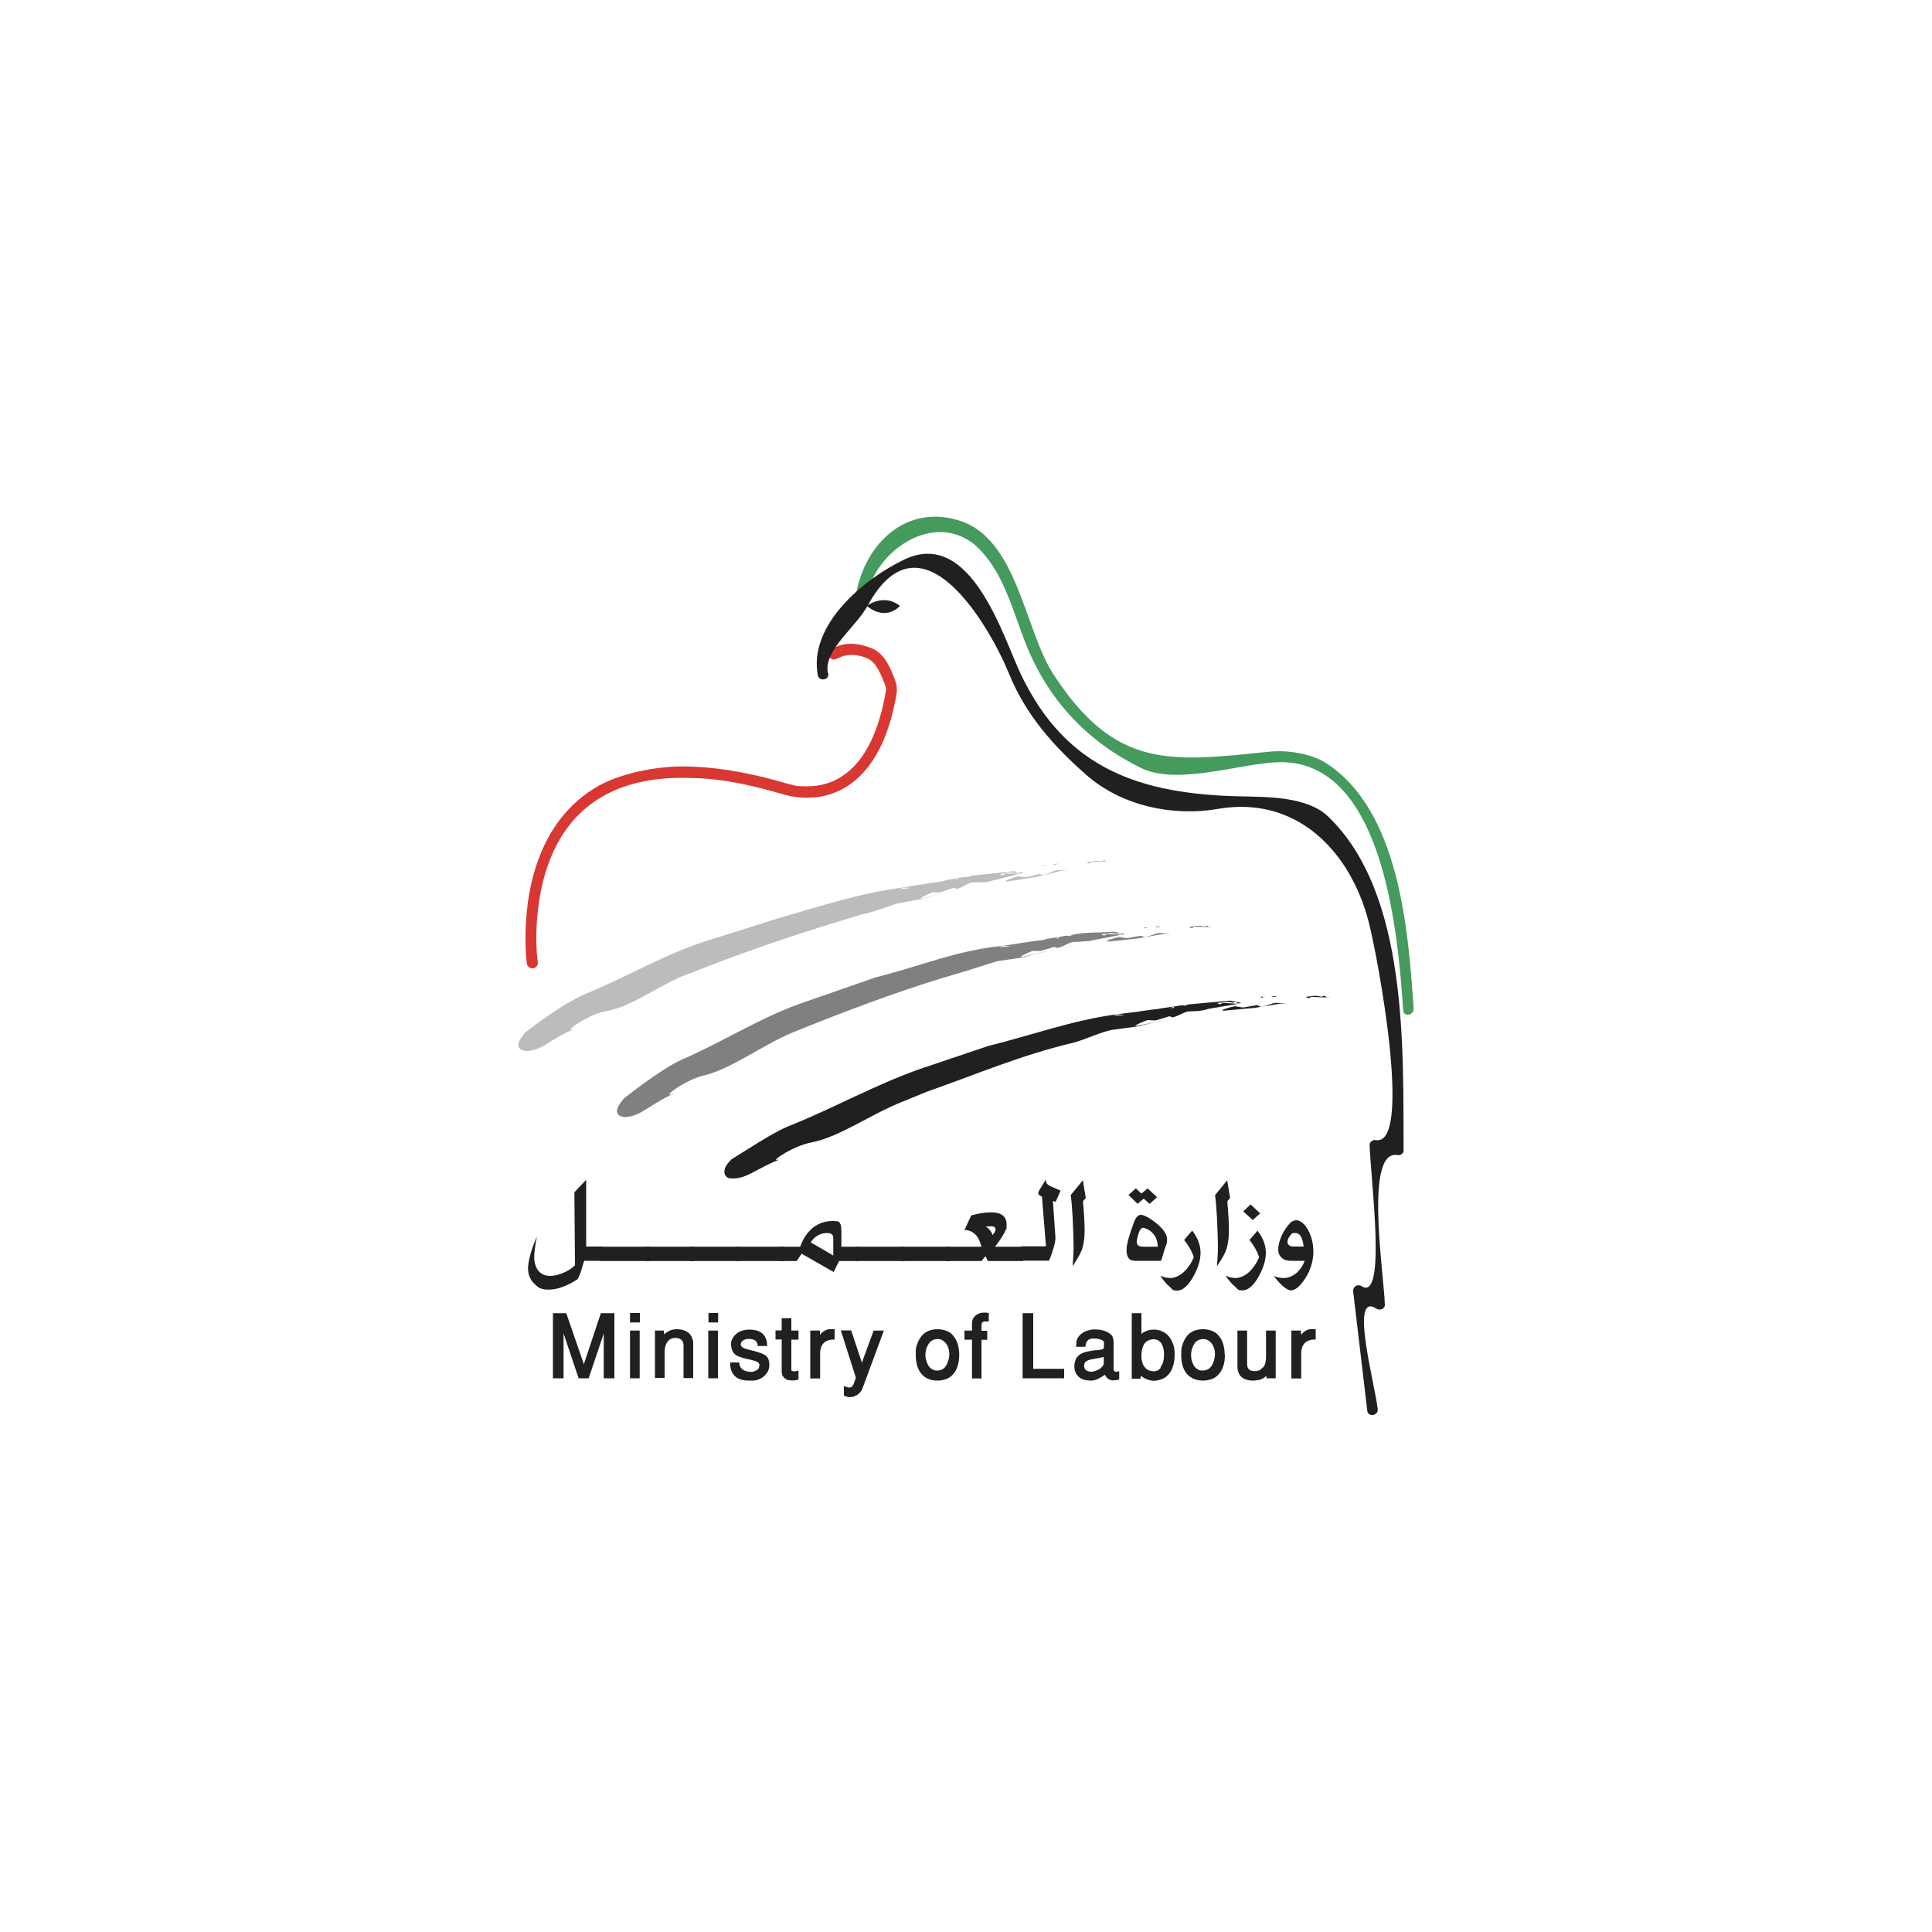<?xml version="1.0" encoding="UTF-8"?>
<svg xmlns="http://www.w3.org/2000/svg" version="1.1" viewBox="0 0 1000 1000">
  <defs>
    <style>
      .cls-1 {
        fill: #808083;
      }

      .cls-2 {
        fill: #221f20;
      }

      .cls-3 {
        fill: #459a5e;
      }

      .cls-4 {
        fill: #babcbe;
      }

      .cls-5 {
        fill: #d83831;
      }
    </style>
  </defs>
  <!-- Generator: Adobe Illustrator 28.6.0, SVG Export Plug-In . SVG Version: 1.1.0 Build 98)  -->
  <g>
    <g id="Layer_2">
      <g>
        <path class="cls-3" d="M447.8,313.4c2.1-27.5,36.7-51.2,58.7-29.6,13,12.9,17.7,32.2,24.2,48.8,11.5,29.4,31.9,51.2,59.9,64.9,19,9.3,51.9-2.6,71.5-3,54.8-1.1,61.6,91.3,64.2,128.5.2,3.5,5.6,2.6,5.4-1-2.8-40.6-7.3-102.4-45.3-127-8.1-5.2-20.6-6.9-29.8-5.9-50.9,5.3-79.6,9.2-111.6-40.5-14.8-23-18.4-69.9-48.6-79.2-30.1-9.3-51.8,16.1-53.9,43.3-.2,3.5,5.3,4.1,5.5.6"/>
        <g>
          <path class="cls-5" d="M278.3,498.1v-.8c-.3-1.7-.7-5.9-.7-11.6,0-13.1,2-34.1,12.3-51.6,5.2-8.7,12.4-16.5,22.6-22.2,10.1-5.7,23.4-9.3,40.6-9.3s30.9,2.4,50.8,8.1l.8-2.8-1,2.7c.2,0,5.9,2.3,13.9,2.3s17.6-2.1,26.4-10.2c8.9-8.1,16.5-21.8,20.2-44.5v-1.3c.1-1.8-.4-3.4-.9-4.8-.5-1.4-1.1-2.7-1.4-3.5l-2.7,1.1,2.7-1c-1-2.7-2.3-5.3-4.1-7.8-1.8-2.4-4.2-4.6-7.5-5.7-3.7-1.4-7-2-9.7-2s-5.2.5-6.9,1.2c-.9.3-1.6.6-2.1.9l-1,.5c-1.5.6-2.1,2.3-1.6,3.8.6,1.4,2.3,2.2,3.8,1.5l1.3-.6c1.3-.6,3.4-1.5,6.5-1.5s4.6.4,7.7,1.5c2.1.8,3.6,2.1,4.9,3.9s2.4,4,3.4,6.4h0c.4,1.1,1,2.2,1.4,3.4.4,1.2.7,2.2.6,2.8v.3c-3.7,21.9-10.8,34.3-18.4,41.1-7.6,6.9-15.8,8.6-22.5,8.6s-6.4-.5-8.6-1c-1-.2-1.9-.5-2.4-.6l-.6-.2h-.1c0,0-.3-.1-.3-.1-20.3-5.9-37.7-8.4-52.4-8.4s-32.2,3.8-43.4,10c-16.7,9.4-26.2,24.1-31.5,38.9-5.3,14.8-6.4,29.6-6.4,39.9s.7,13,.7,13.2c.2,1.6,1.7,2.7,3.2,2.5,1.6-.2,2.7-1.7,2.5-3.3"/>
          <polygon class="cls-4" points="547.9 447 544.7 447.3 546.3 447.6 547.9 447"/>
          <polygon class="cls-4" points="541.7 447.6 541.1 447.6 540.6 447.8 541.7 447.6"/>
          <path class="cls-4" d="M536.1,448.5l2.9-.3-2.9.3Z"/>
          <polygon class="cls-4" points="540.6 448.3 540.6 447.8 540.6 447.8 538.9 448.1 540.6 448.3"/>
          <path class="cls-4" d="M540.6,448.3l1.1.3-1.1-.3Z"/>
          <path class="cls-4" d="M539.7,453l-1.6-.6-7.2,1.7-4.1-.5c-2.6.6-9,3.1-5.1,2.6,5.9-.8,9.7-1.6,15-2.4l12.7-3.1,3.5-.3h-4.9c-2.3-.2-4.9,1.9-8.3,2.5"/>
          <path class="cls-4" d="M571.7,445.2l-1.7.6c-2.6-.6-5.2,0-7.8.6l1.2.5c1.4-.3,1.6-.6.2-.8l9-.2-1-.8"/>
        </g>
        <g>
          <polygon class="cls-4" points="574.4 445.8 572.7 446 572.8 446.2 574.5 445.8 574.4 445.8"/>
          <path class="cls-4" d="M524.3,451l-21.3,2.2-1.5.7h-1.7c0-.1-3,.4-3,.4l-1,.3h0v.6l1.1.3-1.1-.3h-1.6l-2.8.6,2.8-.6,1.6-.6.5-.2-6.7,1.2-1.4.5-4.3.6-1.2.2h.2c0,0-.5,0-.5,0l-5.1.9-3.2,1.3-1.3-.4-1.7,1,2.8.5c1.3.5,2.3-1.9,3.9-.9-1.6-1-2.6,1.3-3.9.9l-2.8-.5-5.5.5c2-1,3.8-.8,5.5-.5l1.7-1,1.3.4,3.2-1.4-10.2,1.7c-22.5,3-42.3,9.6-64.9,16.1l-35.2,11.1c-23.1,7.2-41.7,18.8-64.6,28.1-8.8,3.8-23.1,13.8-30.4,19.6-8.6,9.6.4,9.7.9,9.7,8.7-.6,11.5-6.4,25.6-11.9-9.5,4,4.7-6.5,14.4-8.6,14.5-2,29.6-15.1,45.8-20.3l12.8-5c24.4-9.2,47.5-16.8,73.9-24.7,7.1-1.5,13.2-4,19.1-5.9l12.8-2.3,15-4.2c-5.2,1.4-8.9,2.4-14.6,3.9-3.8.9,2.3-2.1,4.8-3.1h4.1c0,0,7-2.4,7-2.4l1.7.6c3.4-1,5.9-3.2,8.2-3.4h4.9c0,0,3-.2,3-.2l1.9-.6-1.1-1.3h3.3c0,.1-3.3,0-3.3,0l1.1,1.3,14.8-3.7h-.1c0-.1-9,0-9,0,1.3.2,1.2.5-.3.8l-1.2-.5c2.6-.7,5.2-1.3,7.8-.6l1.6-.6,1.1.9,1.7-.3c-1.4-.5-5.4-1-5.4-1"/>
        </g>
        <g>
          <polygon class="cls-4" points="494.2 455.1 495.5 454.7 489.8 455.6 494.2 455.1"/>
          <polygon class="cls-1" points="600.9 479.5 597.6 479.6 599.3 480 600.9 479.5"/>
          <polygon class="cls-1" points="594.6 479.7 594 479.7 593.5 479.9 594.6 479.7"/>
          <path class="cls-1" d="M588.9,480.3l2.9-.2-2.9.2Z"/>
          <polygon class="cls-1" points="593.4 480.4 593.5 479.9 593.5 479.9 591.8 480.2 593.4 480.4"/>
          <path class="cls-1" d="M593.4,480.4l1.1.5-1.1-.5Z"/>
          <path class="cls-1" d="M592.3,485.1l-1.6-.8-7.4,1.3-4.1-.6c-2.6.5-9.2,2.6-5.2,2.3,6-.5,9.9-1.1,15.2-1.6l13-2.3h3.7c0,0-4.9-.5-4.9-.5-2.3-.2-5,1.6-8.6,2.1"/>
          <path class="cls-1" d="M625,479.1l-1.7.5c-2.6-.8-5.2-.3-7.9.2l1.2.6c1.5-.2,1.7-.6.3-.8l9,.3-1-.9"/>
          <polygon class="cls-1" points="627.8 479.7 626 479.9 626.1 480 627.8 479.7 627.8 479.7"/>
          <path class="cls-1" d="M576.9,482.2c-7.5.7-14.8.1-21.6,1.6l-1.6.7-1.7-.2-3,.5-1,.3h0v.6c0,0,1.2.3,1.2.3l-1.2-.3h-1.7c0,0-2.8.5-2.8.5l2.8-.5,1.7-.5.5-.2-6.9,1-1.3.5-4.3.5-1.2.2h.2c0,0-.5,0-.5,0l-5.2.8-3.3,1.4-1.3-.5-1.8,1,2.8.6c1.3.5,2.3-1.7,3.9-.8-1.6-.9-2.7,1.3-3.9.8l-2.8-.6-5.6.4c2-.9,3.9-.8,5.6-.4l1.8-1,1.3.5,3.3-1.4-10.4,1.6c-23,2.1-42.6,10.5-65.7,16.3l-35.4,12.3c-23.2,7.7-41.7,20.1-64.5,30.1-8.8,3.8-23.1,14.5-30.3,20.2-8.5,9.7.4,9.7,1,9.7,8.7-.9,11.7-6.4,25.6-12.5-9.5,4.1,4.7-6.7,14.5-9,14.1-3.2,29.9-15.4,45.7-22.1l12.9-5.2c24.6-9.6,47.5-18.2,74.3-25.9l19.2-6,13-1.9,15.2-3.9c-5.3,1.2-9,2.3-14.8,3.5-3.9.8,2.4-2.2,4.9-3h4.1c0,.1,7.1-2.1,7.1-2.1l1.7.6c3.5-.9,6-3.1,8.3-3.1l4.9-.3,3-.2,1.9-.4-1-1.3,3.3.3-3.3-.3,1,1.3,15.1-2.9h0c0-.1-9-.4-9-.4,1.4.2,1.2.6-.3.8l-1.2-.6c2.7-.5,5.3-1,7.9-.2l1.7-.5,1,.9,1.7-.2c-1.3-.5-5.3-1.2-5.3-1.2"/>
          <polygon class="cls-1" points="546.3 485.6 547.7 485.2 541.9 486.1 546.3 485.6"/>
          <polygon class="cls-2" points="661.2 515.6 657.8 515.6 659.5 516 661.2 515.6"/>
          <polygon class="cls-2" points="654.7 515.6 654.2 515.6 653.6 515.8 654.7 515.6"/>
          <path class="cls-2" d="M649,516.3l3-.2-3,.2Z"/>
          <polygon class="cls-2" points="653.6 516.4 653.6 515.8 653.6 515.8 652 516.1 653.6 516.4"/>
          <path class="cls-2" d="M653.6,516.4l1.1.5-1.1-.5Z"/>
          <path class="cls-2" d="M652.4,521.1l-1.6-.9-7.4,1.3-4.2-.7c-2.7.5-9.4,2.5-5.3,2.3,6.1-.5,10-1,15.4-1.4l13.2-2.2h3.7l-5-.4c-2.3-.3-5.1,1.6-8.7,2"/>
          <path class="cls-2" d="M685.6,515.4l-1.7.5c-2.6-.8-5.3-.4-8,.1l1.2.6c1.6-.1,1.7-.5.4-.7l9.2.4-1-.9"/>
          <polygon class="cls-2" points="688.4 516.1 686.6 516.3 686.7 516.4 688.5 516.1 688.4 516.1"/>
          <path class="cls-2" d="M636.8,517.9l-21.8,2-1.6.6-1.7-.2-3,.5-1.1.3h0c0,0,0,.6,0,.6l1.1.3-1.1-.3h-1.7c0-.1-2.8.5-2.8.5l2.8-.6,1.7-.5.5-.2-7,1-1.4.3-4.4.5-1.2.2h.2c0,0-.5,0-.5,0l-5.3.8-3.4,1.3-1.3-.5-1.9.9,2.8.6c1.3.5,2.4-1.7,4-.8-1.6-1-2.7,1.2-4,.8l-2.8-.6-5.6.3c2-.9,3.9-.7,5.6-.3l1.9-.9,1.3.5,3.4-1.3-10.5,1.3c-23,3.1-43.2,10.6-66.5,16.4l-35.9,12.1c-23.2,8.3-42.8,19.4-65.9,28.8-8.9,3.2-24.3,13.7-31,17.7-7.2,6.8-2.1,10-1,9.9,8.8.8,12.9-4.9,27.2-10.3-9.8,3.9,5-6.5,15.2-8.3,14.5-2.8,30.8-14.7,47.1-21.1l13-5.3c25.4-8.9,48.2-18.8,75.8-25.3,7.2-2.1,13.2-5.2,19.4-6.5l13.2-1.8,15.4-3.7c-5.3,1.2-9.2,2.2-15.1,3.3-3.9.8,2.5-2.1,5-2.9l4.2.2,7.2-2.2,1.7.6c3.5-.9,6.1-3,8.5-3.1l4.9-.2,3-.5,2-.6-1-1.3,3.3.2-3.3-.2,1,1.3,15.4-2.6h-.1c0-.1-9.2-.6-9.2-.6,1.4.2,1.2.6-.3.8l-1.2-.6c2.7-.5,5.3-1,8-.2l1.7-.5,1,.9,1.8-.2c-1.4-.6-5.5-1.2-5.5-1.2"/>
        </g>
        <g>
          <polygon class="cls-2" points="605.8 521.5 607.3 521.2 601.4 522 605.8 521.5"/>
          <path class="cls-2" d="M428.5,348.4c-2.3-11.9,14.4-23.6,20.6-34.9,27.8-51.2,63.4,11.2,73.3,35.5,8.6,21.1,23,37.3,39.9,52.1,18.2,16.1,44.9,21.6,68,17.6,40.9-7.1,68.7,22,78.1,58.4,4.9,18.8,23,116.8,3.5,113-1.3-.3-3,1.1-3,2.4.5,17.3,9,81.9-4.2,73.2-2.1-1.3-4.5.3-4.3,2.7,2.4,20.6,4.9,41.2,7.3,61.8.4,3.5,5.8,2.6,5.4-.9-1.6-13.7-14.8-61.3-.6-51.9,1.6,1,4.3.2,4.3-2-.5-16.5-10.8-81,6.7-77.5,1.4.3,3-1,3-2.4-.3-52.7,2.5-133.1-39.1-172.9-10.8-10.4-31.8-10.1-45.1-10.4-51.6-1.1-90.4-13.8-113.9-63.2-9.2-19.2-25.7-75.9-60.3-59.4-21.2,10.1-49.7,34-44.8,59.9.7,3.5,6.1,2.5,5.4-1"/>
        </g>
        <g>
          <polygon class="cls-2" points="312.5 713.4 312.5 690.2 304.7 713.4 299.5 713.4 291.7 690.2 291.7 713.4 286.2 713.4 286.2 679.7 293.1 679.7 302.2 706.1 311 679.7 318 679.7 318 713.4 312.5 713.4"/>
          <path class="cls-2" d="M331.2,684.5h-5.1v-4.9h5.1v4.9ZM326.1,688.7h5v24.7h-5v-24.7Z"/>
          <path class="cls-2" d="M338.8,688.7h4.8l.2,2c1.8-1.8,4-2.7,6.5-2.7h.3c1.3,0,2.6.3,3.5.6,1,.3,1.7.8,2.4,1.3.6.6,1.1,1.3,1.5,2,.3.8.6,1.6.8,2.5v18.9h-5v-17c0-1.3-.4-2.2-1.1-2.8-.8-.6-1.7-1-2.9-1-1.9,0-3.3.6-4.3,2-1,1.3-1.5,3.2-1.5,5.7v13h-5v-24.6"/>
          <path class="cls-2" d="M371.7,684.5h-5v-4.9h5v4.9ZM366.6,688.7h5v24.7h-5v-24.7Z"/>
          <path class="cls-2" d="M382.6,705.3c.1,1.5.7,2.7,1.7,3.5,1,.8,2.7,1.3,4.9,1.3l1.2-.3,1.3-.6,1-.9.4-1.5c0-.8-.3-1.3-.8-1.7-.6-.4-1.3-.6-2.3-.9s-2.1-.6-3.4-.8c-1.3-.3-2.7-.7-4.3-1.3-1.3-.5-2.3-1.3-2.9-2.3-.6-1.2-1-2.4-1-3.9s.2-2.3.8-3.2c.5-.9,1.2-1.7,2-2.4s1.8-1.2,3-1.6c1.1-.3,2.3-.5,3.6-.5,6.1,0,9.2,2.8,9.3,8.5h-4.9c0-2.4-1.6-3.7-4.7-3.7l-1.6.2-1.3.6-.9.9-.3,1.2c0,.8.6,1.4,1.7,1.9s2.7.9,4.6,1.3c1.7.5,3.1.9,4.2,1.3,1.1.4,2,.9,2.6,1.4s1.1,1.2,1.3,1.9c.2.7.4,1.6.4,2.7v.2c0,1.1-.2,2.1-.7,3.1-.5,1-1.2,1.8-2,2.6-.8.7-1.8,1.3-2.9,1.7-1.1.5-2.3.6-3.5.6h-.8c0,0-.6,0-.6,0-3.3,0-5.8-.8-7.4-2.4-1.6-1.6-2.4-3.9-2.4-7h4.8"/>
          <path class="cls-2" d="M409.6,682.4v6.3h3.7v4.7h-3.7v15.6c0,.5.5.8,1.4.8s1.6-.2,2.3-.4v4.6c-.8.3-1.4.4-2,.5h-1.7c0,0-.5,0-.5,0l-1.7-.3-1.4-.9-1-1.3-.4-1.6v-17.1h-3.2v-4.7h3.2v-6.3h5.1"/>
          <path class="cls-2" d="M419.4,713.4v-24.7h5v2.2c.7-.9,1.5-1.6,2.4-2.1s1.7-.8,2.4-.8h2.8v5.3c-5,0-7.5,2.4-7.5,7.4v12.8h-5"/>
          <path class="cls-2" d="M440.6,688.7l5.5,16.6,6.1-16.6h5.3l-11,29.7c-.3.9-.7,1.6-1.2,2.2l-1.6,1.4-1.9.9-2,.3h-.3l-1.4-.3-1.3-.6v-4.9l1.6.6,1.2.2c1,0,1.7-.6,2.2-1.7h0c0,0,1.2-3.4,1.2-3.4l-7.8-24.5h5.2"/>
          <path class="cls-2" d="M496.5,701.3c0,2.1-.3,4.1-.8,5.7-.5,1.6-1.3,3.1-2.2,4.1-1,1.2-2.1,2-3.5,2.6-1.4.5-3,.9-4.8.9-3.5,0-6.3-1.2-8.2-3.4-2-2.3-3-5.6-3-9.9s.2-4,.8-5.7c.5-1.6,1.3-3,2.2-4.1,1-1.2,2.1-2,3.5-2.6,1.4-.6,3-.9,4.7-.9s3.4.3,4.8.9c1.4.5,2.6,1.4,3.5,2.6.9,1.1,1.7,2.5,2.2,4.1.5,1.7.8,3.6.8,5.7M491.4,701.3c0-1.1-.1-2.1-.4-3.1s-.6-1.8-1.2-2.6c-.5-.8-1.2-1.3-1.9-1.8-.8-.5-1.7-.7-2.7-.7s-1.7.2-2.5.6c-.8.3-1.4.9-1.9,1.7-.5.7-.9,1.5-1.3,2.6-.3,1-.5,2.1-.5,3.2s.1,2.2.5,3.2c.3,1,.7,1.9,1.2,2.7.5.7,1.2,1.3,1.9,1.7.8.5,1.6.6,2.5.6s1.8-.2,2.6-.6c.8-.4,1.4-1,1.9-1.8s.9-1.6,1.2-2.6c.3-1,.5-2,.5-3.1"/>
          <path class="cls-2" d="M503.1,713.4v-20h-3.9v-4.7h3.9v-3.4c0-1.2.2-2.1.6-2.9.5-.8,1-1.3,1.6-1.8l2-1,1.9-.2h1.2c0,0,1.4.2,1.4.2v4.4h-.6c0,0-1.3,0-1.3,0-1.3,0-1.9.6-1.9,2v2.8h3v4.7h-3v20h-5"/>
          <polygon class="cls-2" points="529.3 679.7 534.8 679.7 534.8 708.5 550.8 708.5 550.8 713.4 529.3 713.4 529.3 679.7"/>
          <path class="cls-2" d="M576.6,709.3l.4.6.8.2,1.5-.4v4.3c-1.3.4-2.5.5-3.5.5l-1.3-.3-1.1-.6-.9-1-.6-1c-1.4.9-2.7,1.7-3.8,2.2-1.2.5-2.2.8-3.2.8-2.9,0-5.1-.6-6.6-2-1.5-1.4-2.2-3.1-2.2-5.5v-.6c.1-1.3.5-2.4.9-3.3.5-.9,1.2-1.6,2.1-2.2s2-1,3.2-1.3c1.3-.3,2.7-.6,4.3-.8,1,0,1.9-.1,2.6-.2l1.4-.3.6-.4.2-.6v-2.7c0-.5-.6-.9-1.6-1.3s-2.3-.6-3.9-.6c-2.6,0-3.9,1.4-4.1,4.3h-4.8l.2-3c.2-.9.6-1.7,1.2-2.4.6-.8,1.3-1.4,2.1-1.9.8-.6,1.8-.9,2.8-1.2,1-.3,2.1-.5,3.2-.5,1.6,0,3.1.2,4.3.5,1.2.3,2.3.8,3.1,1.3.9.6,1.5,1.2,1.9,1.8l.6,2.1v15.6M571.4,702.3l-2.1.5-2.2.4h0c-.8.1-1.6.3-2.3.4l-1.9.6-1.3.9-.5,1.5h0c0,1.2.3,2,.9,2.5s1.4.8,2.5.9h.2c.9,0,1.7-.2,2.5-.5.8-.3,1.5-.6,2.1-1l1.4-1.3.6-1.2v-3.7Z"/>
          <path class="cls-2" d="M585.8,679.7h5v10.8c.8-.8,1.7-1.3,2.9-1.7,1.2-.5,2.4-.6,3.7-.6s2.8.3,4.1.9c1.3.5,2.4,1.4,3.4,2.5.9,1.1,1.7,2.4,2.3,4.1.6,1.6.8,3.4.8,5.5s-.3,4.1-.8,5.8c-.5,1.7-1.3,3.1-2.2,4.2-1,1.2-2.1,2-3.5,2.6-1.4.5-2.8.9-4.5.9l-1.9-.3-1.8-.6-1.6-.8-1.2-.9-.2,1.5h-4.5v-33.7M600.6,707.8c1.3-1.7,1.9-3.9,1.9-6.6s-.5-4.5-1.4-5.9c-.9-1.4-2.4-2.1-4.2-2.1h-.2c-2,.2-3.5,1-4.5,2.5-.9,1.5-1.4,3.5-1.4,6s.1,1.9.3,2.8c.2,1,.5,1.8,1,2.6h0l.8,1,.9.8,1.3.6,1.9.3c1.6,0,2.9-.6,3.8-1.9"/>
          <path class="cls-2" d="M634,701.3c0,2.1-.2,4.1-.8,5.7-.5,1.6-1.3,3.1-2.2,4.1-1,1.2-2.1,2-3.5,2.6-1.4.5-3,.9-4.8.9-3.5,0-6.3-1.2-8.3-3.4-2-2.3-3-5.6-3-9.9s.3-4,.8-5.7c.5-1.6,1.3-3,2.2-4.1.9-1.2,2.1-2,3.5-2.6,1.4-.6,3-.9,4.7-.9s3.4.3,4.8.9c1.4.5,2.6,1.4,3.5,2.6,1,1.1,1.7,2.5,2.2,4.1.5,1.7.8,3.6.8,5.7M628.9,701.3c0-1.1-.1-2.1-.4-3.1s-.6-1.8-1.2-2.6c-.5-.8-1.2-1.3-1.9-1.8-.8-.5-1.7-.7-2.7-.7s-1.7.2-2.5.6c-.8.3-1.4.9-1.9,1.7-.5.7-.9,1.5-1.3,2.6-.3,1-.5,2.1-.5,3.2s.1,2.2.4,3.2c.3,1,.7,1.9,1.2,2.7.5.7,1.2,1.3,1.9,1.7.8.5,1.6.6,2.5.6s1.8-.2,2.6-.6c.8-.4,1.4-1,2-1.8.5-.8.9-1.6,1.2-2.6s.5-2,.5-3.1"/>
          <path class="cls-2" d="M660.4,713.4h-4.9v-1.3c-.9.9-1.9,1.5-3,1.9-1,.3-2.4.6-3.9.6s-2.5-.2-3.5-.5c-.9-.3-1.7-.7-2.4-1.3-.6-.5-1.2-1.2-1.5-2s-.6-1.7-.7-2.8v-19.3h5v17.2c0,1.3.3,2.2.9,2.8.6.6,1.5,1,2.7,1h.3c1,0,1.9-.2,2.6-.5l1.9-1.6c.5-.6.9-1.4,1.1-2.4s.3-2,.3-3.1v-13.4h5v24.6"/>
          <path class="cls-2" d="M668.4,713.4v-24.7h5v2.2c.7-.9,1.5-1.6,2.4-2.1s1.6-.8,2.4-.8h2.8v5.3c-5,0-7.5,2.4-7.5,7.4v12.8h-5"/>
          <path class="cls-2" d="M448.6,313.6s8.8-6.7,17.2,0c0,0-6.8,8.3-17.2,0"/>
          <path class="cls-2" d="M302.4,652.6l-.4,1.1-1.1,3.8c-.4,1.3-1,2.9-1.9,4.6-5.6,3.6-10.5,5.4-14.9,5.4s-5.6-1.1-7.7-3.2c-2.1-2.1-3.1-4.8-3.1-7.8s1.5-9.7,4.6-16.4c-.9,4.5-1.4,8.1-1.4,10.7s.8,5.3,2.2,7c1.5,1.7,3.5,2.6,6,2.6s4.3-.6,6.7-1.5c2.4-1,4.5-2.3,6.2-4l-.3-37.8,6.1-6.4v34.5h8.6v7.4h-9.6"/>
          <rect class="cls-2" x="310.9" y="645.3" width="25.2" height="7.4"/>
          <rect class="cls-2" x="334.1" y="645.3" width="25.2" height="7.4"/>
          <rect class="cls-2" x="357.4" y="645.3" width="25.2" height="7.4"/>
          <rect class="cls-2" x="380.7" y="645.3" width="25.2" height="7.4"/>
          <path class="cls-2" d="M444.2,645.3v7.4h-9.9l-2.8,5.7-16.6-9.5-2.5,3.8h-8.5v-7.4h10.3c1.4-4.2,3.7-7.5,6.5-9.8,3-2.3,6.3-3.5,10.2-3.5s3.4.5,4.1,1.6c.3.5.5,1.8.5,3.9v7.8h8.8M431.3,649.8v-9c0-1.7-1-2.6-3.2-2.6-3.5,0-6.3,1.6-8.5,4.8l11.6,6.8Z"/>
          <rect class="cls-2" x="443.1" y="645.3" width="25.2" height="7.4"/>
          <rect class="cls-2" x="466.4" y="645.3" width="25.2" height="7.4"/>
          <path class="cls-2" d="M529.6,645.3v7.4h-18.3l-1.2-2.5-2.1,2.5h-18.3v-7.4h18.3c-1.3-5.5-4.2-8.5-8.8-8.7l3.5-7.5c3.9-1.1,7.4-1.6,10.3-1.6,5.3,0,8,2.1,8,6.3s-.2,2-.5,2.8c-.7,1.9-2.3,4.5-4.8,7.8l-.7.9h14.6M513.7,639.3c1.1-1.3,1.6-2.3,1.6-3,0-1-.8-1.6-2.3-1.6s-1.4.1-2.7.3c.9.5,1.7,1.2,2.2,1.9.6.7,1,1.5,1.2,2.4"/>
          <path class="cls-2" d="M548.9,616.4l-2.5,5.7-1.4-.5,1.3,19.2c0,1.5-.5,3.9-1.6,7v.2c0,0-1.2,3.3-1.2,3.3l-.5,1.2h-14.5v-7.4h12.9l-2.1-25.8c-1.3-.4-1.9-1-1.9-1.9l.5-1.3.6-.9,2.8-4.7c0,1.2.3,2,.9,2.5.3.3,1,.7,2,1.2l4.8,2.1"/>
          <path class="cls-2" d="M555.2,655.3c.3-4,.5-7.4.5-10.1s-.2-8.6-.5-15c-.3-5.2-.6-9-1-11.6l6.3-7.7,1.5,9.2-1.4,1.6v.9c.5,5.6.8,10.3.8,14s-.4,6.9-1.2,9.7c-.7,2-2.3,5-4.9,8.9"/>
          <path class="cls-2" d="M600.9,652.6h-13c0,0-.8,0-.8,0-.8-.1-1.5-.3-1.9-.5-1.4-.8-2.1-2.5-2.1-5.2s1.2-7.1,3.7-13.9c1-2.8,2.2-4.2,3.7-4.2s4.6,1.5,8.2,4.5c3.6,3,5.4,5.7,5.4,8.3s-.5,2.3-1.4,5.4l-1,3.4-.8,2.3M598.9,619.7l-3.9,3.4-3-2.7-3.2,2.7-4.7-4.6,3.8-3.4,2.9,2.7,3.2-2.7,4.8,4.5ZM599.3,645.3c-.2-2.3-.6-4.2-1.5-5.5-1.4-2.1-3.1-3.5-5.3-4.1l-.8-.2c-.9,0-1.7.9-2.3,2.7-.7,2.1-1,3.7-1,4.7,0,1.6,1.1,2.4,3.4,2.4h7.7Z"/>
          <path class="cls-2" d="M617.1,637c2.9,3.8,4.3,7.6,4.3,11.4s-1.2,7.7-3.6,12.1c-2.7,4.9-5.6,7.5-8.5,7.5s-2.3-.7-3.9-2-3-3-4.3-4.9l-.5-.8c1.7.8,3.5,1.2,5.3,1.2s4.5-1,6.7-3c2.2-2,3.9-4.5,5.3-7.7-.5-1.7-1.2-3.2-2.1-4.8-.9-1.5-1.9-3-2.9-4.2l4.1-4.8"/>
          <path class="cls-2" d="M629.9,655.3c.3-4,.5-7.4.5-10.1s-.2-8.6-.5-15c-.3-5.2-.6-9-1-11.6l6.3-7.7,1.5,9.2-1.4,1.6v.9c.5,5.6.8,10.3.8,14s-.4,6.9-1.2,9.7c-.6,2-2.2,5-4.9,8.9"/>
          <path class="cls-2" d="M650.9,637c2.9,3.8,4.3,7.6,4.3,11.4s-1.2,7.7-3.6,12.1c-2.7,4.9-5.6,7.4-8.5,7.4s-2.3-.7-3.9-2-3-3-4.3-4.8l-.5-.8c1.7.8,3.5,1.2,5.3,1.2s4.5-1,6.7-3c2.2-2,3.9-4.5,5.3-7.7-.5-1.7-1.2-3.2-2.1-4.8-.9-1.5-1.9-3-2.9-4.2l4.2-4.8M652.2,628.1l-3.8,3.4-4.9-4.5,3.8-3.6,4.9,4.6Z"/>
          <path class="cls-2" d="M675.4,652.6h-5.3c-1.9,0-3.1,0-3.8-.2-1.4-.2-2.5-.8-3.4-1.9-.9-1-1.3-2.3-1.3-3.7,0-2.1.6-4.5,1.7-7s2.6-4.8,4.3-6.6c1-1.1,2.2-1.6,3.5-1.6s3.2,1.1,4.8,3.2c2.6,3.7,3.9,8.1,3.9,13.2s-1.9,11.1-5.8,15.9c-2.1,2.7-4.1,4-5.9,4s-4.9-2.4-8.8-7.4c1.9.7,3.5,1,5,1,2.4,0,4.5-.8,6.5-2.4,2-1.6,3.5-3.8,4.5-6.5M674.8,645.3c-.6-4.8-2-7.1-4.3-7.1s-1.9.5-2.8,1.5c-.9,1-1.3,2.1-1.3,3.2s1,2.3,2.9,2.3h5.4Z"/>
        </g>
      </g>
    </g>
  </g>
</svg>